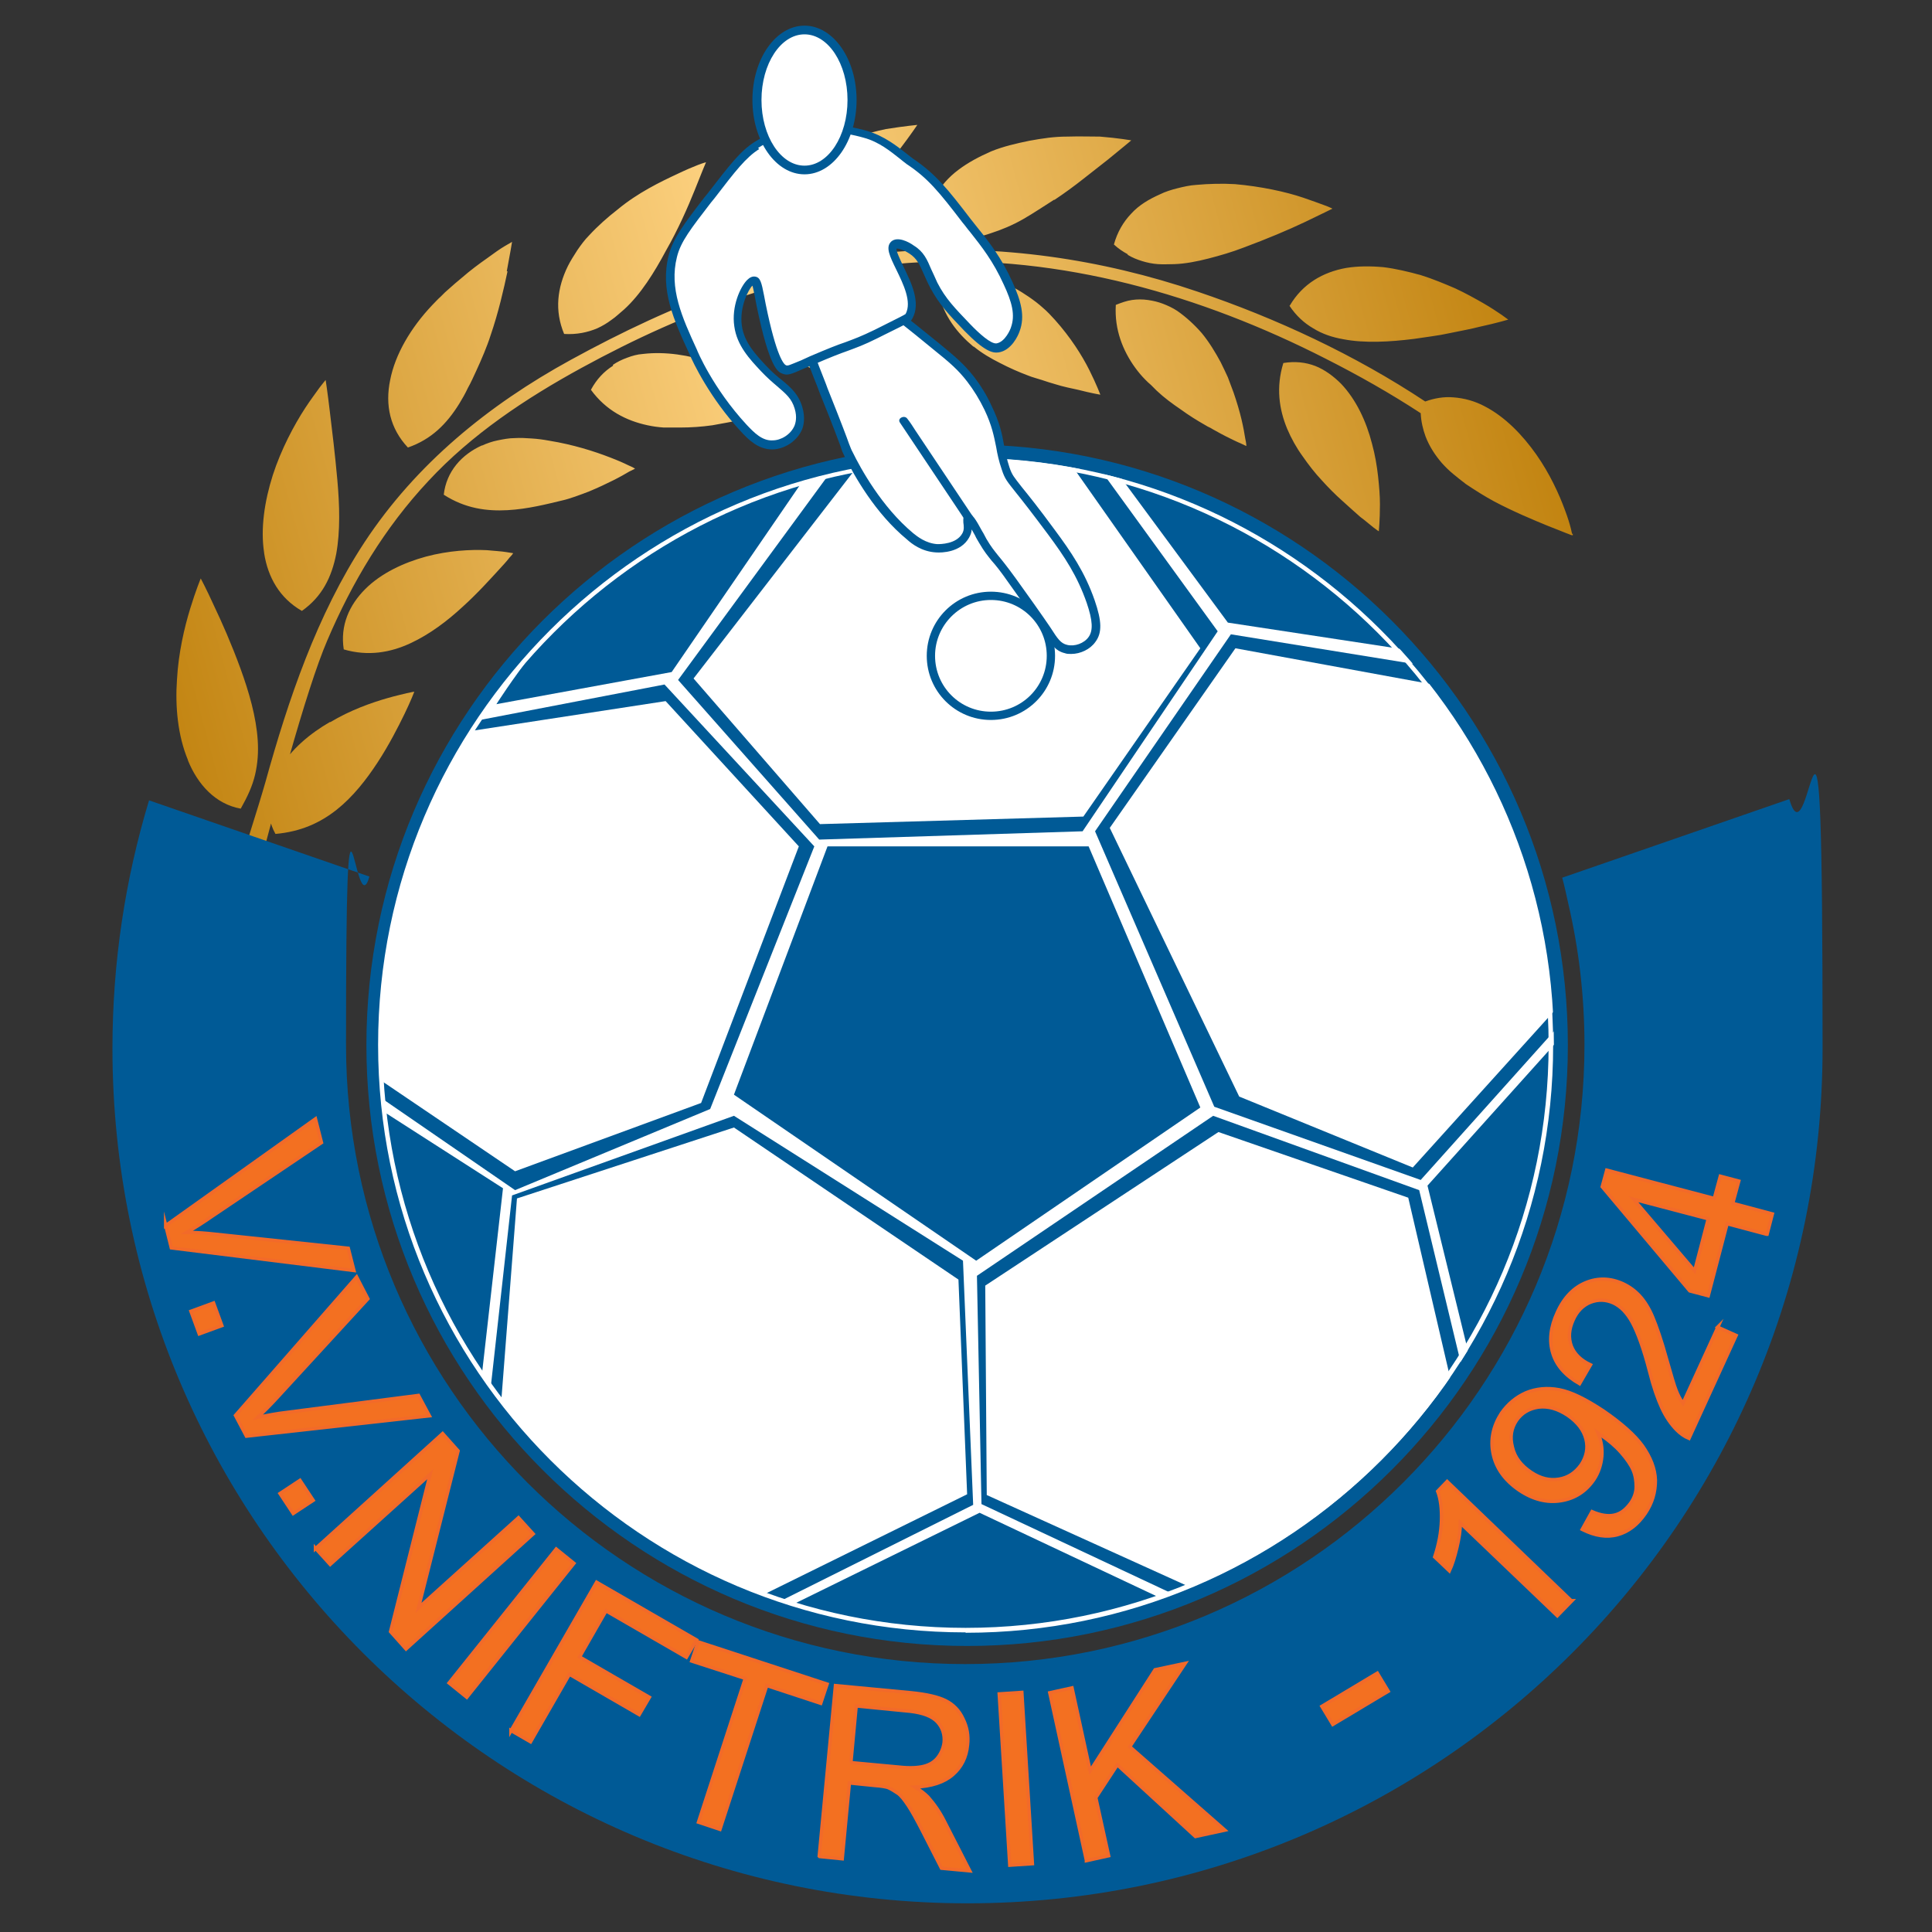 <?xml version="1.0" encoding="UTF-8"?>
<svg id="Layer_1" xmlns="http://www.w3.org/2000/svg" xmlns:xlink="http://www.w3.org/1999/xlink" version="1.1" viewBox="0 0 512 512">
  <rect x="0" y="0" width="512" height="512" fill="#333333" stroke="none"/>
  <!-- Generator: Adobe Illustrator 29.2.0, SVG Export Plug-In . SVG Version: 2.1.0 Build 108)  -->
  <defs>
    <style>
      .st0 {
        fill: #005a96;
      }

      .st1 {
        fill: url(#Naamloos_verloop_34);
      }

      .st2 {
        fill: #f37021;
        stroke: #f26a29;
        stroke-miterlimit: 10;
        stroke-width: .9px;
      }

      .st3 {
        fill: #fff;
      }
    </style>
    <linearGradient id="Naamloos_verloop_34" data-name="Naamloos verloop 34" x1="36.9" y1="169.2" x2="398.1" y2="72.4" gradientUnits="userSpaceOnUse">
      <stop offset="0" stop-color="#c28411"/>
      <stop offset=".5" stop-color="#ffd484"/>
      <stop offset="1" stop-color="#c28411"/>
    </linearGradient>
  </defs>
  <path class="st1" d="M49.8,201.4c-2.7-6.5-3.4-14.2-2.9-21.3.4-7.2,2-13.9,3.5-18.8,1.5-4.9,2.8-8,2.8-8,0,0,1.5,2.8,3.5,7.2,2.1,4.4,4.7,10.3,7,16.6,2.3,6.3,4.2,12.9,4.6,19.1.2,3.1,0,6.1-.7,9.1-.7,3-2,5.8-3.8,9-6.7-1.2-11.4-6.4-14-12.8ZM87.5,191.3c-5.4,3.1-10.5,7.4-13.5,12.6-1.5,2.6-2.6,5.4-2.8,8.3-.2,2.9.2,6,1.8,8.8,6.8-.6,11.9-3,16.2-6.4,4.3-3.4,7.9-8,10.9-12.6,3-4.6,5.4-9.3,7.1-12.8,1.7-3.5,2.6-5.9,2.6-5.9,0,0-.7.1-2,.4-1.2.3-3,.7-5.1,1.3-4.2,1.2-9.9,3.2-15.2,6.4ZM70,146.6c1,6.4,4.1,11.9,10,15.3,5.4-3.8,7.9-9,9.1-15.1,1.1-6,.9-12.9.3-19.6-.6-6.7-1.4-13.3-2-18.2-.6-5.1-1.1-8.3-1.1-8.3,0,0-.6.7-1.6,2-.9,1.3-2.3,3.1-3.8,5.4-3,4.6-6.4,11-8.6,17.8-2.2,6.9-3.3,14.2-2.3,20.6ZM96.8,156.1c-4.2,4.2-6.7,9.6-5.7,16,6.5,1.9,12.4.8,17.6-1.6,5.2-2.4,9.9-6,13.8-9.6,4-3.6,7.3-7.3,9.7-9.9,1.2-1.3,2.2-2.4,2.8-3.2.7-.7,1-1.2,1-1.2,0,0-.7-.1-1.9-.3-1.2-.2-3-.3-5.1-.5-4.3-.2-10.1.1-16.1,1.7-5.9,1.6-11.9,4.4-16.1,8.6ZM134.3,71.9c.9-4.7,1.4-7.8,1.4-7.8,0,0-.7.4-1.9,1.1-1.2.7-2.9,1.9-4.8,3.3-2,1.4-4.3,3.1-6.6,5.1-1.2,1-2.4,2-3.6,3.1l-.9.8-1.1,1.1c-.8.7-1.5,1.5-2.2,2.2-5.8,6.1-9.9,13.2-11.2,19.9-1.4,6.7,0,12.9,4.7,17.9,6.3-2.2,10.3-6.3,13.6-11.6.8-1.3,1.6-2.7,2.3-4.2.8-1.4,1.5-3,2.2-4.5.7-1.5,1.4-3.1,2.1-4.8.6-1.5,1.2-3,1.7-4.6,2.1-6.1,3.5-12.3,4.5-17ZM127.8,118c-5.4,2.4-9.5,6.9-10.2,13.1,5.7,3.7,11.5,4.4,16.9,4.1,5.4-.3,10.4-1.6,14.6-2.6,1.8-.4,4.8-1.5,7.1-2.4,2.4-1,4.5-2,6.3-2.9,1.8-.9,3.2-1.7,4.2-2.3,1-.5,1.6-.8,1.6-.8,0,0-.6-.4-1.8-.9-1.2-.6-2.8-1.3-4.9-2.1-4.1-1.6-9.8-3.4-16-4.4-1.6-.3-3.1-.5-4.7-.6-1.5-.1-3-.2-4.5-.1-1.5,0-3,.3-4.5.6-1.5.3-2.9.8-4.2,1.4ZM156.1,62.4c-1.2,1.2-2.2,2.6-3.1,3.9-.9,1.4-1.8,2.8-2.5,4.2-2.8,5.7-3.6,11.8-1,18,3.3.2,6.2-.4,8.8-1.5,1.3-.6,2.5-1.3,3.7-2.2,1.2-.8,2.3-1.9,3.4-2.8,4.4-4,8-9.8,11.1-15.6,3.2-5.6,5.8-11.5,7.6-16,1.8-4.6,3-7.4,3-7.4,0,0-.8.2-2.1.7-1.3.5-3.2,1.3-5.5,2.4-4.5,2.1-10.5,5-15.8,9.4-2.7,2.1-5.3,4.4-7.6,6.9ZM162.5,96.9c-2.4,1.5-4.4,3.6-5.9,6.4,4,5.5,9.4,8.2,15,9.4,1.4.3,2.8.5,4.3.6.7,0,1.4,0,2.1,0,.7,0,1.5,0,2.2,0,2.9,0,5.8-.2,8.6-.6,5.5-1,10.6-1.9,14.3-3,1.9-.5,3.4-1.1,4.4-1.4,1.1-.3,1.6-.5,1.6-.5,0,0-.6-.5-1.6-1.3-1-.8-2.5-1.8-4.3-3-3.7-2.4-8.8-5.2-14.7-7.4-5.8-2-12.2-3-18.1-2.3-1.5.1-2.9.5-4.2,1-1.4.5-2.6,1.1-3.8,1.9ZM207.9,45.3c-1.4,1-2.7,2-3.9,3.1-1.2,1.2-2.3,2.4-3.3,3.7-3.9,5.1-5.9,10.9-4.5,17.5,3.2.8,6.1.8,8.9.2,1.4-.3,2.7-.8,4.1-1.4,1.3-.6,2.6-1.2,3.9-2,2.6-1.5,5-3.5,7.4-5.8,1.2-1.2,2.3-2.3,3.5-3.5,1.1-1.2,2.2-2.4,3.3-3.6,4.3-4.9,8.2-10.2,11.1-13.9,2.9-3.8,4.7-6.5,4.7-6.5,0,0-3.3.3-8.3,1.1-2.5.5-5.3,1.3-8.4,2.2-1.5.5-3.1,1-4.7,1.6-1.6.6-3.2,1.2-4.7,2-3.1,1.5-6.2,3.3-9,5.3ZM201.5,85.1c2.9,6.1,7.6,9.9,12.8,12.2,1.3.6,2.6,1,4,1.4,1.4.5,2.7.9,4.1,1.2,2.8.6,5.5,1,8.2,1.2,2.7.2,5.3.5,7.7.5,1.2,0,2.3,0,3.4,0,1.1,0,2.1-.1,3,0,3.7,0,6.1-.3,6.1-.3,0,0-1.6-2.3-4.6-5.6-.7-.8-1.6-1.7-2.4-2.6-.9-.9-1.9-1.8-2.9-2.7-2.1-1.8-4.4-3.5-7-5.2-1.3-.8-2.6-1.6-4-2.3-.7-.4-1.4-.7-2.1-1-.7-.3-1.4-.6-2.1-.8-2.9-1-5.8-1.7-8.7-2-1.4,0-2.9-.1-4.3,0-1.4.2-2.8.6-4.1,1.1-2.6,1.1-5,2.7-7,5.1ZM279.4,53c2.7-1.8,5.3-3.7,7.7-5.6,2.4-1.9,4.6-3.6,6.5-5.1,3.7-3,6.2-5.1,6.2-5.1,0,0-3.3-.6-8.3-1-2.5,0-5.5-.1-8.7,0-1.6,0-3.2.1-4.9.3-1.7.2-3.4.5-5.1.8-3.4.7-6.9,1.5-10.1,2.8-3.2,1.4-6.2,3-8.7,4.9-5.1,3.8-8.3,9.3-8.5,16,1.4.7,2.9,1.2,4.3,1.5,1.4.3,2.9.6,4.3.7,2.8.1,5.7-.4,8.5-1.4,2.8-.9,5.7-2.1,8.5-3.7,2.8-1.6,5.6-3.5,8.3-5.2ZM258,91.8c2.2,1.8,4.6,3.2,7,4.4,2.5,1.3,5,2.4,7.4,3.3,1.2.5,2.5.8,3.7,1.2,1.2.4,2.4.8,3.5,1.1,2.2.7,4.3,1.1,6.1,1.5,3.5.9,5.9,1.3,5.9,1.3,0,0-1-2.7-2.9-6.5-2-4-5-8.7-9.1-13.3-1-1.1-2.1-2.3-3.3-3.3-1.1-1-2.3-1.9-3.6-2.8-2.5-1.7-5.2-3.3-7.9-4.2-2.7-.8-5.6-1.1-8.3-.8-1.4.2-2.7.4-4.1,1-1.3.6-2.6,1.4-3.8,2.4,1.4,6.6,5,11.1,9.4,14.8ZM298.8,67.5c1.3.8,2.6,1.3,3.9,1.7,1.3.4,2.7.7,4.2.8,1.4.1,2.9,0,4.3,0,2.9-.1,6-.7,9.1-1.5,3.1-.8,6.2-1.7,9.3-2.9,6.2-2.3,11.9-4.7,16.3-6.8,4.4-2.1,7.2-3.5,7.2-3.5,0,0-.7-.4-2.1-.9-1.3-.5-3.3-1.2-5.6-2-4.7-1.6-11.3-3-18.1-3.6-3.4-.2-7-.1-10.3.2-1.7.1-3.4.5-5,.9-1.6.4-3.2.9-4.6,1.6-2.9,1.3-5.5,2.8-7.6,5.1-2.1,2.2-3.7,4.9-4.6,8.2,1.2,1.1,2.4,1.9,3.7,2.6ZM328.8,117.5c1,.5,1.5.7,1.5.7,0,0,0-.7-.3-2-.2-1.3-.5-3-1-5.1-.5-2.1-1.2-4.5-2.1-7.1-.5-1.3-1-2.7-1.5-4-.6-1.3-1.2-2.6-1.9-4-1.4-2.6-3.1-5.4-5-7.7-2-2.3-4.2-4.3-6.5-5.9-1.2-.8-2.5-1.4-3.8-1.9-1.3-.5-2.6-.8-4-1-1.4-.2-2.8-.2-4.2,0-1.4.2-2.8.7-4.3,1.3-.2,3.4.3,6.4,1.2,9.1.9,2.7,2.3,5.3,3.9,7.5.8,1.1,1.7,2.2,2.7,3.2.5.5,1,1,1.5,1.4.5.5,1,1,1.5,1.5,2,1.9,4.2,3.5,6.4,5,2.2,1.6,4.3,2.9,6.4,4.1.5.3,1,.6,1.5.8.5.3,1,.6,1.4.8.9.5,1.8,1,2.6,1.4,1.6.8,3,1.5,4,1.9ZM341.7,81c1.8,2.7,3.9,4.6,6.3,6,2.4,1.5,5.1,2.4,8,2.9,5.7,1.1,12.4.7,18.8-.1,1.6-.2,3.2-.5,4.8-.7,1.5-.2,3.1-.5,4.5-.8,2.9-.6,5.7-1.1,8-1.7,4.6-1,7.6-1.9,7.6-1.9,0,0-.7-.5-1.8-1.3-1.2-.8-2.8-1.9-4.9-3.1-2.1-1.2-4.6-2.6-7.4-3.9-2.8-1.2-5.9-2.5-9.1-3.5-3.3-.9-6.6-1.7-9.9-2.1-3.4-.3-6.7-.3-9.8.2-6.2,1.1-11.6,4.2-15,10ZM350.3,127.3c1.8,2,3.6,3.8,5.4,5.4,1.8,1.6,3.4,3.1,4.8,4.3,1.5,1.1,2.7,2.2,3.5,2.8.9.7,1.4,1,1.4,1,0,0,.3-2.9.3-7.2,0-2.2-.2-4.7-.5-7.4-.3-2.7-.8-5.7-1.6-8.6-1.5-5.9-4.2-11.7-8.2-15.9-2-2-4.3-3.7-6.8-4.7-2.6-1-5.4-1.3-8.5-.8-2,6.5-1.1,12.3,1,17.4,1.1,2.6,2.5,5.1,4.1,7.3,1.6,2.3,3.3,4.5,5.1,6.4ZM416.6,141.5c0-.3-.2-.8-.3-1.4-.3-1.2-.8-2.9-1.6-5-1.5-4.1-4-9.6-7.6-14.7-3.6-5.1-8.2-9.9-13.6-12.7-2.6-1.4-5.5-2.2-8.4-2.4-2.4-.2-4.9.2-7.4,1.1-18.7-12.4-39.6-22.1-60.3-29.1-25.6-8.7-52.7-12.6-79.6-10.6-31,2.3-59.6,13.9-86.6,28.7-21.7,11.9-40.9,27.5-54.6,48.3-12.6,19.2-20.2,41.7-26.3,63.7-1.7,6-6.6,21.4-12.4,39.8,2.2,0,4.3.2,6.3.7,8.3-33.4,17-65.3,22.5-78.1,6.6-15.5,15.2-29.9,26.8-42.3,11.5-12.4,25.8-21.9,40.6-30,28-15.3,57.5-26.3,89.6-28,37.4-2,74.6,8.7,107.7,25.6,8.5,4.3,17,9.1,25.1,14.4.1,2.2.6,4.3,1.3,6.2,1,2.6,2.5,4.9,4.3,7,.9,1,1.9,2,3,2.9,1.1.9,2.2,1.8,3.4,2.7,2.4,1.6,4.9,3.2,7.5,4.6,5.1,2.7,10.4,4.9,14.3,6.5,2,.8,3.6,1.4,4.8,1.9.6.2,1,.4,1.3.5.3,0,.4.1.4.1,0,0,0-.2,0-.5Z"/>
  <path class="st0" d="M474.1,211.8l-60.1,20.8c.6,2.2,1.1,4.5,1.6,6.8,2.8,12,4.3,24.6,4.3,37.5,0,90.6-73.5,164.1-164.1,164.1s-164.1-73.5-164.1-164.1,2.2-30.4,6.2-44.6l-58.4-20.2c-6.3,20.8-9.7,42.9-9.7,65.7,0,125.1,101.4,226.6,226.6,226.6s226.6-101.4,226.6-226.6-3.1-46.1-8.8-66Z"/>
  <g>
    <path class="st2" d="M43.9,324.8l39.7-28.3,1.6,6.3-29.1,19.6c-2.3,1.6-4.5,3-6.6,4.2,2.6,0,5.2.2,7.8.5l35,3.7,1.5,5.9-48.4-6-1.5-6Z"/>
    <path class="st2" d="M50.6,347.5l6-2.2,2.2,6-6,2.2-2.2-6Z"/>
    <path class="st2" d="M62.4,375.1l32.1-36.7,3,5.8-23.7,25.8c-1.9,2.1-3.7,3.9-5.5,5.6,2.5-.5,5.1-1,7.7-1.3l34.9-4.5,2.9,5.4-48.5,5.4-2.9-5.5Z"/>
    <path class="st2" d="M74.2,395.8l5.3-3.5,3.5,5.3-5.3,3.5-3.5-5.3Z"/>
    <path class="st2" d="M83.6,410.4l33.7-30.5,4.1,4.6-10.5,41.6,26.5-23.9,3.9,4.3-33.7,30.5-4.1-4.6,10.5-41.7-26.5,23.9-3.9-4.3Z"/>
    <path class="st2" d="M119,446l28.4-35.5,4.7,3.8-28.4,35.5-4.7-3.8Z"/>
    <path class="st2" d="M135.4,458.7l22.7-39.4,26.5,15.3-2.7,4.6-21.3-12.3-7,12.2,18.5,10.7-2.7,4.6-18.5-10.7-10.3,17.9-5.2-3Z"/>
    <path class="st2" d="M185.1,482.9l12.4-38.1-14.2-4.6,1.7-5.1,34.2,11.2-1.7,5.1-14.3-4.7-12.4,38.1-5.7-1.9Z"/>
    <path class="st2" d="M217.1,491.9l4.3-45.2,20.1,1.9c4,.4,7.1,1.1,9.1,2.1,2,1,3.6,2.6,4.6,4.8,1.1,2.2,1.5,4.5,1.2,7-.3,3.2-1.6,5.8-3.9,7.8-2.3,2-5.6,3.1-10,3.3,1.5.9,2.6,1.8,3.4,2.6,1.6,1.8,3.1,3.9,4.4,6.5l6.7,13.1-7.5-.7-5.1-10c-1.5-2.9-2.7-5.1-3.7-6.6-1-1.5-1.9-2.7-2.8-3.3s-1.7-1.1-2.6-1.5c-.7-.2-1.8-.4-3.3-.5l-6.9-.7-1.9,20.1-6-.6ZM225.4,467.1l12.9,1.2c2.7.3,4.9.2,6.5-.2,1.6-.4,2.9-1.2,3.8-2.4.9-1.2,1.4-2.5,1.6-3.9.2-2.1-.4-4-1.8-5.5-1.4-1.5-3.8-2.4-7.2-2.8l-14.3-1.4-1.4,15Z"/>
    <path class="st2" d="M267.6,494.3l-2.8-45.4,6-.4,2.8,45.4-6,.4Z"/>
    <path class="st2" d="M287.9,493l-9.7-44.4,5.9-1.3,4.8,22,17.2-26.8,8-1.7-14.7,22.1,25.2,22.1-7.8,1.7-20.7-19-5.7,8.7,3.4,15.4-5.9,1.3Z"/>
    <path class="st2" d="M353.2,457l-2.9-4.8,14.7-8.8,2.9,4.8-14.7,8.8Z"/>
    <path class="st2" d="M416.6,424.2l-3.9,4-25.7-24.6c0,1.9-.3,4-.9,6.5s-1.2,4.5-2,6.2l-3.9-3.7c1.1-3.3,1.7-6.5,1.8-9.6.1-3.1-.2-5.7-1-7.8l2.5-2.6,32.9,31.6Z"/>
    <path class="st2" d="M419.3,405.3l2.6-4.7c2.3,1,4.3,1.3,6,.9,1.7-.4,3-1.5,4.2-3.1,1-1.4,1.5-2.9,1.5-4.4,0-1.5-.2-3-.8-4.4-.6-1.4-1.7-3-3.2-4.7-1.5-1.7-3.3-3.2-5.2-4.5-.2-.1-.5-.3-.9-.6.8,1.9,1.2,4,1,6.2-.2,2.2-.9,4.3-2.1,6.1-2.1,3.1-5,5-8.7,5.6-3.7.6-7.4-.3-11.1-2.8-3.8-2.6-6.1-5.8-6.9-9.6-.8-3.8,0-7.4,2.2-10.8,1.7-2.4,3.8-4.2,6.5-5.4,2.7-1.1,5.6-1.4,8.8-.8,3.2.6,7,2.5,11.7,5.6,4.8,3.3,8.3,6.4,10.4,9.3,2.1,3,3.3,6,3.4,9.1,0,3.1-.8,6-2.7,8.8-2,2.9-4.4,4.8-7.3,5.6-2.9.8-6,.3-9.2-1.3ZM415.5,375.1c-2.7-1.8-5.2-2.5-7.8-2.2-2.5.4-4.4,1.5-5.8,3.5-1.4,2.1-1.8,4.4-1.1,7.1.6,2.7,2.3,4.9,5,6.7,2.4,1.6,4.8,2.2,7.3,1.8s4.4-1.7,5.9-3.8c1.4-2.1,1.9-4.4,1.3-6.8-.6-2.4-2.2-4.5-4.8-6.3Z"/>
    <path class="st2" d="M455.2,351.7l4.9,2.2-12.5,27.3c-1.2-.5-2.3-1.3-3.2-2.2-1.5-1.5-2.9-3.5-4-5.9-1.1-2.4-2.2-5.5-3.2-9.5-1.6-6.2-3.2-10.5-4.6-13.1-1.4-2.6-3.1-4.3-5-5.2-2-.9-4-1-6.1-.2-2,.8-3.6,2.4-4.6,4.7-1.1,2.4-1.3,4.7-.5,6.9.8,2.1,2.5,3.8,5.1,5l-2.9,5c-3.7-2.1-6.1-4.8-7.1-8.1-1-3.3-.6-6.9,1.2-10.8,1.8-4,4.4-6.6,7.6-7.9s6.5-1.2,9.8.3c1.7.8,3.1,1.8,4.4,3.2,1.3,1.4,2.5,3.3,3.5,5.7,1,2.4,2.3,6.1,3.7,11.2,1.2,4.2,2,7,2.5,8.2.5,1.3,1.1,2.4,1.8,3.4l9.3-20.3Z"/>
    <path class="st2" d="M468.2,327.1l-10.5-2.8-5,19.1-4.9-1.3-23.2-27.6,1.2-4.4,28.5,7.5,1.6-5.9,4.9,1.3-1.6,5.9,10.5,2.8-1.4,5.4ZM452.7,323l-19.8-5.2,16.2,19,3.6-13.8Z"/>
  </g>
  <g>
    <g>
      <circle class="st3" cx="256.3" cy="276.9" r="157.4"/>
      <path class="st0" d="M256.3,436.2c-87.8,0-159.2-71.4-159.2-159.2s71.4-159.2,159.2-159.2,159.2,71.4,159.2,159.2-71.4,159.2-159.2,159.2ZM256.3,121.4c-85.7,0-155.5,69.8-155.5,155.5s69.8,155.5,155.5,155.5,155.5-69.8,155.5-155.5-69.8-155.5-155.5-155.5Z"/>
    </g>
    <polygon class="st0" points="219.3 224.3 194.5 290.1 258.7 334.1 318.1 293.5 288.5 224.3 219.3 224.3"/>
    <path class="st0" d="M131.5,186.7s16-25.5,33.3-37.8c18.8-13.3,47.7-21.1,47.7-21.1l-34.5,50.3-46.4,8.5Z"/>
    <path class="st0" d="M296.6,126.1s25.3,6.2,42.8,17.2c19.5,12.2,33.3,28.9,33.3,28.9l-47.3-7.2-28.7-38.9Z"/>
    <path class="st0" d="M308.6,424s-30,9.6-50.7,9.3c-23-.3-48.4-7.8-48.4-7.8l50.1-24.6,49,23.1Z"/>
    <path class="st0" d="M413.7,274.8s0,23.7-5.5,43.6c-5.7,20.4-18.8,41.1-18.8,41.1l-11.1-45.3,35.4-39.4Z"/>
    <path class="st0" d="M127.6,365.2s-13-19.7-18.8-35.9c-6.1-16.8-9-35.9-9-35.9l33.5,21.5-5.7,50.3Z"/>
    <polygon class="st0" points="124.9 193.7 176.4 185.8 211.7 224.3 185.8 292.3 136.5 310.4 101.2 286.5 101.2 291.1 136.5 315.4 188.2 293.9 215.8 224.3 176.1 181.4 127.2 190.8 124.9 193.7"/>
    <polygon class="st0" points="129.7 370.8 135.7 316.8 194.5 295.7 255.2 334.1 257.9 398.8 204.4 425.5 200.5 423.5 256.3 396 254 339.1 194.5 298.8 137 317.6 132.8 371.8 129.7 370.8"/>
    <polygon class="st0" points="387.7 363.6 376.1 315.4 321.5 295.7 258.9 338.1 260.1 398.6 312.1 423 315.8 420.8 261.5 396.2 261.1 340.7 322.9 300 373.2 317.4 384.7 366.8 387.7 363.6"/>
    <polygon class="st0" points="413.7 271.2 376.5 312.7 321.8 293.3 290.2 220.3 326.2 168.1 376.2 176.2 380.3 181.5 327.4 171.8 294.1 219.4 328.4 290.6 374.4 309.4 413.7 265.9 413.7 271.2"/>
    <polygon class="st0" points="220.7 124.3 179.7 180.2 217.1 222.5 286.9 220.3 322.7 167.3 291.5 124.3 284.7 124.3 318.1 171.8 287.1 216.4 217.3 218.4 183.8 179.8 226.7 124.3 220.7 124.3"/>
    <path class="st3" d="M255.9,432.6c-85.8,0-155.7-69.8-155.7-155.7S170.1,121.3,255.9,121.3s155.7,69.8,155.7,155.7-69.8,155.7-155.7,155.7ZM255.9,122.4c-85.2,0-154.5,69.3-154.5,154.5s69.3,154.5,154.5,154.5,154.5-69.3,154.5-154.5-69.3-154.5-154.5-154.5Z"/>
  </g>
  <g>
    <g>
      <circle class="st3" cx="262.6" cy="173.8" r="15.9"/>
      <path class="st0" d="M262.6,190.8c-9.4,0-17-7.6-17-17s7.6-17,17-17,17,7.6,17,17-7.6,17-17,17ZM262.6,159c-8.1,0-14.8,6.6-14.8,14.8s6.6,14.8,14.8,14.8,14.8-6.6,14.8-14.8-6.6-14.8-14.8-14.8Z"/>
    </g>
    <g>
      <path class="st3" d="M214.6,90.4c-.7,2.4,0,4.1,3.5,12.9,6.7,16.9,5.6,14.9,6.7,17.1,1.3,2.6,7,14,16.3,21.8,1.3,1.1,3.7,3,7.1,3.1.8,0,5.7.2,7.7-3.3,1.2-2.1,0-4.5.6-4.7.7-.2,2.4,3.2,4.1,6.1,2.6,4.4,2.8,3.6,7.8,10.6,7.7,10.9,8.8,12.6,8.8,12.6,1.9,3,3,4.9,5.3,5.5,2.4.6,5.4-.5,6.9-2.6,1.4-2,1.4-4.7-.4-10-2.5-7.4-6.1-12.6-10.4-18.4-10.2-13.9-10.8-12.9-12.2-16.9-2-5.6-1.2-8.9-4.7-16.1-1.9-4-3.9-6.6-4.7-7.7-2.5-3.1-4.7-5-8.8-8.4-8.4-6.8-12.6-10.3-13.9-10.6-7.7-1.9-17.7,2.6-19.6,9Z"/>
      <path class="st0" d="M283.8,173.3c-.6,0-1.1,0-1.6-.2-2.6-.6-3.8-2.6-5.6-5.4l-.4-.6c0,0-1.2-1.9-8.8-12.5-2.3-3.3-3.6-4.9-4.6-6-1.1-1.4-1.9-2.3-3.3-4.7-.4-.7-.8-1.3-1.1-2-.3-.5-.6-1.1-.9-1.6,0,.7-.3,1.5-.7,2.2-2.2,3.9-7.2,4-8.7,3.9-3.9-.2-6.6-2.4-7.7-3.4-8.5-7-14-16.9-16.6-22.1-.5-1-.6-1.2-1-2.5-.6-1.6-1.9-5.2-5.7-14.6l-.4-1.1c-3.2-8-3.9-9.9-3.1-12.6h0c2-6.9,12.6-11.8,21-9.8,1.5.4,4.9,3.1,14.4,10.8,4,3.3,6.4,5.3,9,8.6,1.8,2.3,3.5,5,4.8,7.9,2.2,4.5,2.8,7.6,3.3,10.5.4,1.9.7,3.6,1.4,5.7.7,2.1,1.2,2.6,3.3,5.3,1.7,2.1,4.3,5.3,8.7,11.3,4.3,5.8,8,11.2,10.6,18.7,1.9,5.5,2,8.6.2,11-1.4,2-4,3.2-6.4,3.2ZM256.5,136.1c1.2,0,2.1,1.6,3.8,4.7.4.6.7,1.3,1.1,2,1.3,2.2,2,3,3.1,4.4,1,1.2,2.3,2.8,4.7,6.1,7.7,10.7,8.8,12.5,8.9,12.6l.4.6c1.8,2.8,2.6,4,4.3,4.4,2,.5,4.5-.4,5.7-2.1,1.2-1.7,1.1-4.3-.5-9-2.5-7.2-5.9-12.3-10.2-18.1-4.4-5.9-6.9-9.1-8.6-11.2-2.2-2.8-2.9-3.5-3.7-6-.8-2.3-1.2-4.2-1.5-6-.6-2.9-1.1-5.7-3.1-9.9-1.3-2.7-2.9-5.3-4.6-7.5-2.4-3.1-4.6-5-8.7-8.3-7.2-5.9-12.4-10.1-13.5-10.4-7.2-1.8-16.6,2.5-18.3,8.3-.6,1.9,0,3.2,3.1,11.1l.4,1.1c3.8,9.5,5.1,13,5.7,14.7.5,1.2.5,1.4,1,2.3,2,4.1,7.6,14.4,16,21.4,1,.8,3.3,2.7,6.4,2.9.8,0,5,0,6.6-2.8.6-1,.4-2.1.3-2.9,0-.8-.2-1.9.9-2.3.2,0,.3,0,.5,0Z"/>
    </g>
    <g>
      <path class="st3" d="M200.6,38.5c-3.6,2.3-6.5,6-12.2,13.4-5.9,7.6-8.9,11.4-10.1,16-2.2,8.7,1.3,16.4,5.4,25.4,0,0,4.2,10.3,13.4,20.2,2.1,2.2,4.5,4.6,7.8,4.5,2.7,0,5.7-1.9,6.8-4.7.2-.4.8-2.3,0-5.2-1.3-4.6-4.7-5.5-9.2-10.3-2.9-3.1-6.1-6.5-6.8-11.3-.9-6,2.6-12.2,4.2-12,.8.1.9,1.7,1.9,6.3,3.2,15.7,5.3,16.8,6.1,17.2,1.2.5,1.9,0,7.3-2.3,10.1-4.3,10.2-3.6,17.2-7,7.8-3.8,8.3-4.1,8.7-4.7,3.4-6.3-6.3-16.8-4-18.8,1.2-1,4.4,1,4.7,1.2,3.2,2,3.5,4.9,5.9,9.4,2.3,4.4,4.8,7,8.9,11.3,5.3,5.5,7.1,5.5,8,5.4,3-.5,4.5-4.4,4.7-4.9,1.4-3.7.3-7.4-1.9-12.2-3.5-7.8-7.5-12.1-11-16.6-6.1-7.9-9.2-11.9-15-15.7-2.1-1.4-6.1-5.5-11.8-7.2-2.4-.7-16.7-4.8-28.9,2.8Z"/>
      <path class="st0" d="M204.6,119.1c-3.6,0-6.2-2.5-8.3-4.8-8.1-8.7-12.7-18.3-13.6-20.5h0c-4.2-9.1-7.8-17-5.5-26.1,1.2-4.6,4.1-8.4,9.4-15.3l.9-1.1c5.8-7.5,8.7-11.3,12.5-13.7h0c11.4-7.2,24.6-4.4,29.8-2.9,4.5,1.3,8,4.1,10.3,5.9.7.6,1.3,1,1.8,1.4,6.1,4.1,9.4,8.3,15.3,16,.6.8,1.3,1.6,1.9,2.4,3,3.7,6.3,7.9,9.2,14.3,2.3,5.1,3.4,9.1,1.9,13.1-.4,1.2-2.2,5.1-5.6,5.6-1.6.2-3.7-.3-9-5.7-4.2-4.4-6.7-7-9.1-11.5-.7-1.3-1.2-2.5-1.7-3.6-1.1-2.5-1.8-4.1-3.8-5.4-1.7-1.1-3.1-1.4-3.4-1.3-.2.5,1,3,1.8,4.7,2.1,4.3,4.7,9.6,2.4,13.8-.5.9-.7,1-7.2,4.2l-2,1c-3.8,1.9-5.6,2.5-8,3.4-2,.7-4.6,1.7-9.2,3.7l-2.4,1c-3.4,1.5-4.3,1.9-5.7,1.3-1.1-.4-3.4-1.4-6.8-18l-.4-2.1c-.3-1.4-.5-2.6-.7-3.2-1,.9-3.5,5.7-2.8,10.6.6,4.4,3.6,7.6,6.5,10.7,1.5,1.6,2.9,2.8,4.2,3.8,2.4,2,4.3,3.7,5.3,7,.9,3,.3,5.1,0,5.9-1.2,3-4.5,5.3-7.8,5.4,0,0-.2,0-.3,0ZM201.2,39.5h0c-3.5,2.2-6.3,5.8-11.9,13.1l-.9,1.1c-5.3,6.9-8,10.3-9,14.4-2.1,8.3,1.3,15.9,5.3,24.6,0,.1,4.2,10.2,13.2,19.9,1.9,2,4.1,4.3,6.9,4.1,2.1,0,4.8-1.5,5.8-4,.2-.6.7-2.1,0-4.4-.8-2.7-2.3-3.9-4.6-5.9-1.3-1.1-2.7-2.3-4.3-4-3-3.2-6.4-6.8-7.1-11.9-.8-5.3,1.6-10.5,3.4-12.3.7-.7,1.4-1,2.1-.9,1.4.2,1.7,1.5,2.4,5.1l.4,2.1c2.9,14.3,4.9,16.1,5.4,16.3.5.2.8,0,4-1.3l2.4-1.1c4.7-2,7.2-3,9.3-3.7,2.4-.9,4.1-1.5,7.8-3.3l2-1c4.4-2.2,6-3,6.2-3.2,1.7-3.2-.6-7.9-2.5-11.8-1.7-3.5-2.9-5.9-1.3-7.4,1.6-1.4,4.5,0,6,1.1,2.6,1.6,3.5,3.7,4.6,6.3.5,1,1,2.2,1.6,3.5,2.2,4.3,4.7,6.8,8.7,11,2.4,2.5,5.5,5.3,7,5.1,2.3-.4,3.7-3.8,3.8-4.2,1.2-3.3.3-6.7-1.9-11.4-2.8-6.2-5.9-10.1-8.9-13.9-.7-.8-1.3-1.7-2-2.5-6.2-8.1-9.2-11.8-14.8-15.5-.5-.4-1.2-.9-1.9-1.5-2.3-1.8-5.4-4.4-9.5-5.5-4.9-1.4-17.4-4-28,2.7Z"/>
    </g>
    <g>
      <ellipse class="st3" cx="213.2" cy="26.6" rx="12.6" ry="18.6"/>
      <path class="st0" d="M213.2,46.2c-7.6,0-13.8-8.8-13.8-19.7s6.2-19.7,13.8-19.7,13.8,8.8,13.8,19.7-6.2,19.7-13.8,19.7ZM213.2,9.1c-6.3,0-11.4,7.8-11.4,17.4s5.1,17.4,11.4,17.4,11.4-7.8,11.4-17.4-5.1-17.4-11.4-17.4Z"/>
    </g>
    <g>
      <line class="st3" x1="239.5" y1="111.4" x2="256.7" y2="137.2"/>
      <path class="st0" d="M238.5,112c5,7.5,10.1,15.1,15.1,22.6s1.4,2.2,2.2,3.2,2.7,0,1.9-1.1c-5-7.5-10.1-15.1-15.1-22.6-.7-1.1-1.4-2.2-2.2-3.2s-2.7,0-1.9,1.1h0Z"/>
    </g>
  </g>
</svg>